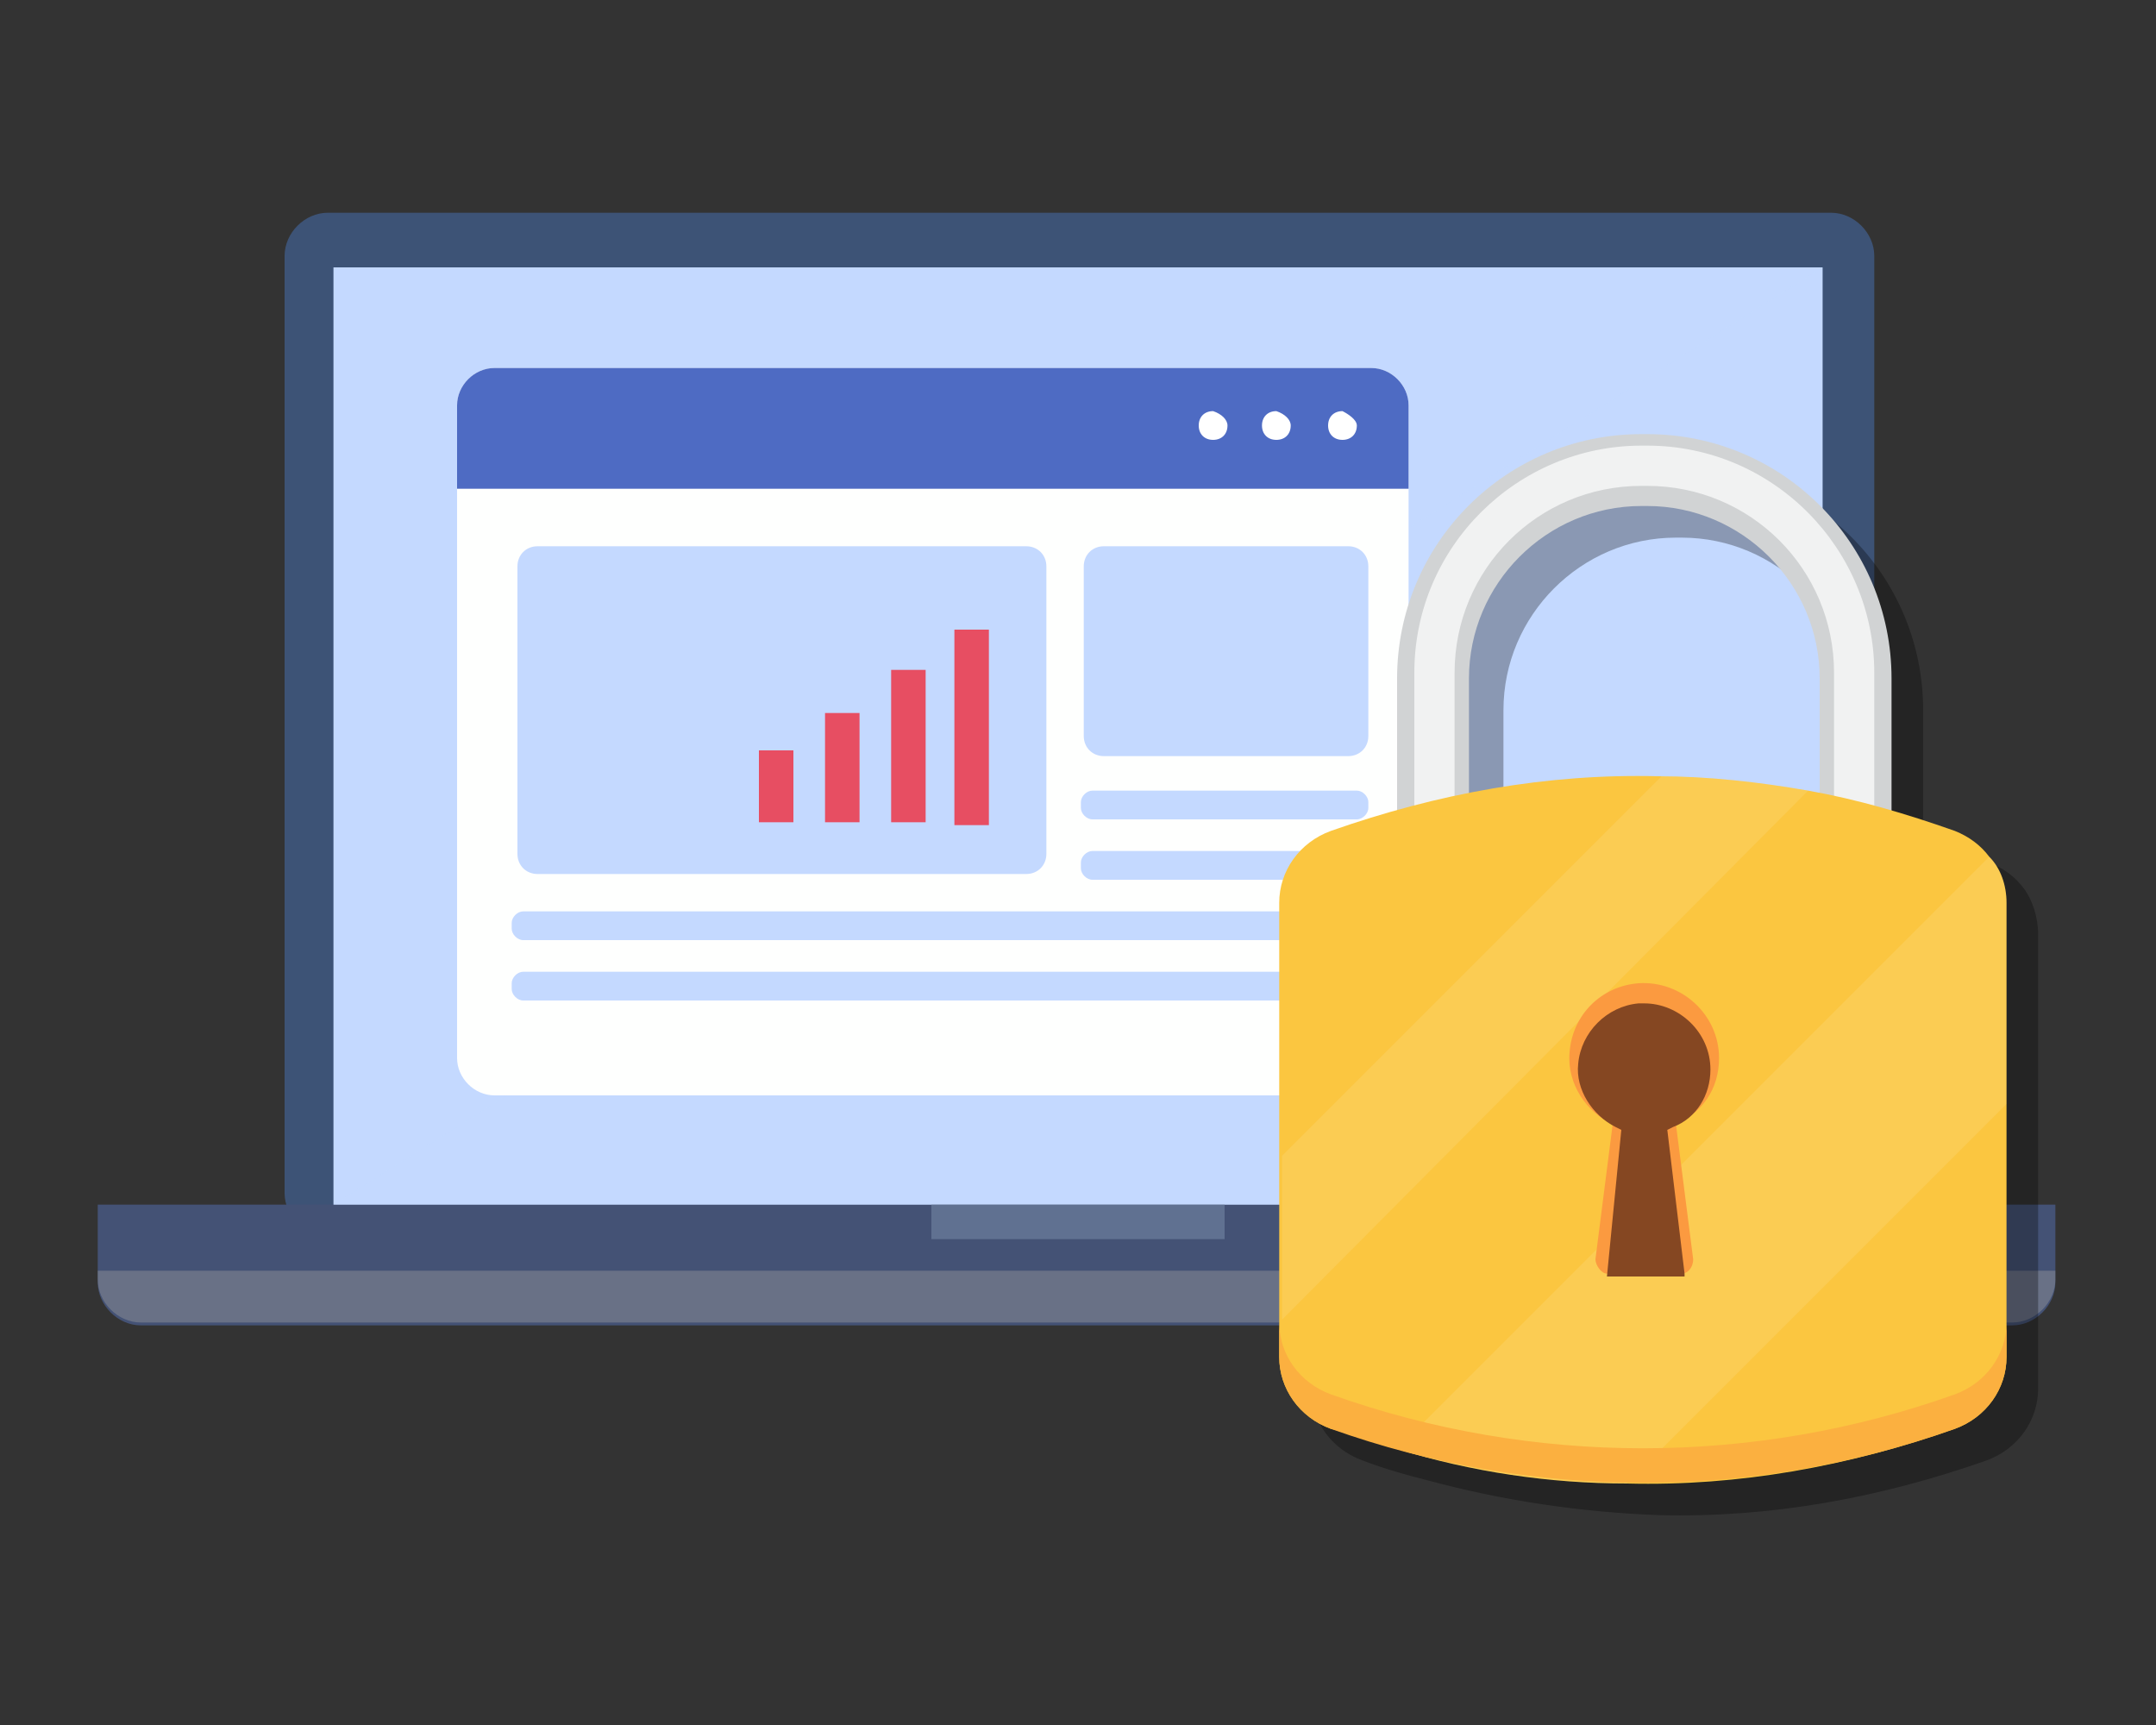 <?xml version="1.0" encoding="utf-8"?>
<!-- Generator: Adobe Illustrator 24.3.0, SVG Export Plug-In . SVG Version: 6.00 Build 0)  -->
<svg version="1.1" id="Layer_1" xmlns="http://www.w3.org/2000/svg" xmlns:xlink="http://www.w3.org/1999/xlink" x="0px" y="0px"
	 viewBox="0 0 75 60" style="enable-background:new 0 0 75 60;" xml:space="preserve">
<rect x="0" y="0" width="75" height="60" fill="#333333" stroke="none"/>
<style type="text/css">
	.st0{fill:#3D5376;}
	.st1{fill:#C4D9FF;}
	.st2{fill:#445275;}
	.st3{fill:#607191;}
	.st4{opacity:0.4;fill:#A0A0A0;}
	.st5{opacity:0.4;fill:#C4D9FF;}
	.st6{fill:#FEFFFE;}
	.st7{fill:#4E6BC3;}
	.st8{fill:#FFFFFF;}
	.st9{fill:#E74E62;}
	.st10{opacity:0.3;}
	.st11{fill:#D1D3D4;}
	.st12{fill:#F1F2F2;}
	.st13{fill:#FBC640;}
	.st14{opacity:0.1;}
	.st15{fill:#FB9A40;}
	.st16{fill:#854722;}
	.st17{fill:#FBB040;}
</style>
<g>
	<g>
		<g>
			<g>
				<g>
					<g>
						<path class="st0" d="M65.2,41.5c0,0.8-0.7,1.5-1.5,1.5H11.4c-0.8,0-1.5-0.7-1.5-1.5V8.9c0-0.8,0.7-1.5,1.5-1.5h52.3
							c0.8,0,1.5,0.7,1.5,1.5V41.5z"/>
						<rect x="11.6" y="9.3" class="st1" width="51.8" height="33.7"/>
						<path class="st2" d="M3.4,41.9v2.7c0,0.8,0.7,1.5,1.5,1.5h65.1c0.8,0,1.5-0.7,1.5-1.5v-2.7H3.4z"/>
						<rect x="32.4" y="41.9" class="st3" width="10.2" height="1.2"/>
						<path class="st4" d="M3.4,44.5c0,0.8,0.7,1.5,1.5,1.5h65.1c0.8,0,1.5-0.7,1.5-1.5v-0.3H3.4V44.5z"/>
					</g>
				</g>
				<polygon class="st5" points="63.4,9.3 63.4,41.9 11.6,41.9 				"/>
			</g>
		</g>
		<g>
			<g>
				<path class="st6" d="M49,36.8c0,0.7-0.6,1.3-1.3,1.3H17.2c-0.7,0-1.3-0.6-1.3-1.3V14.1c0-0.7,0.6-1.3,1.3-1.3h30.5
					c0.7,0,1.3,0.6,1.3,1.3V36.8z"/>
				<g>
					<g>
						<path class="st1" d="M47.6,25.6c0,0.4-0.3,0.7-0.7,0.7h-8.5c-0.4,0-0.7-0.3-0.7-0.7v-5.9c0-0.4,0.3-0.7,0.7-0.7h8.5
							c0.4,0,0.7,0.3,0.7,0.7V25.6z"/>
					</g>
					<g>
						<path class="st1" d="M36.4,29.7c0,0.4-0.3,0.7-0.7,0.7h-17c-0.4,0-0.7-0.3-0.7-0.7v-10c0-0.4,0.3-0.7,0.7-0.7h17
							c0.4,0,0.7,0.3,0.7,0.7V29.7z"/>
					</g>
					<g>
						<g>
							<path class="st1" d="M47.6,28.1c0,0.2-0.2,0.4-0.4,0.4H38c-0.2,0-0.4-0.2-0.4-0.4v-0.2c0-0.2,0.2-0.4,0.4-0.4h9.2
								c0.2,0,0.4,0.2,0.4,0.4V28.1z"/>
						</g>
						<g>
							<path class="st1" d="M47.6,30.2c0,0.2-0.2,0.4-0.4,0.4H38c-0.2,0-0.4-0.2-0.4-0.4V30c0-0.2,0.2-0.4,0.4-0.4h9.2
								c0.2,0,0.4,0.2,0.4,0.4V30.2z"/>
						</g>
						<g>
							<path class="st1" d="M47.6,32.3c0,0.2-0.2,0.4-0.4,0.4h-29c-0.2,0-0.4-0.2-0.4-0.4v-0.2c0-0.2,0.2-0.4,0.4-0.4h29
								c0.2,0,0.4,0.2,0.4,0.4V32.3z"/>
						</g>
						<g>
							<path class="st1" d="M47.6,34.4c0,0.2-0.2,0.4-0.4,0.4h-29c-0.2,0-0.4-0.2-0.4-0.4v-0.2c0-0.2,0.2-0.4,0.4-0.4h29
								c0.2,0,0.4,0.2,0.4,0.4V34.4z"/>
						</g>
					</g>
				</g>
				<path class="st7" d="M47.7,12.8H17.2c-0.7,0-1.3,0.6-1.3,1.3V17H49v-2.9C49,13.4,48.4,12.8,47.7,12.8z"/>
				<g>
					<path class="st8" d="M42.7,14.8c0,0.3-0.2,0.5-0.5,0.5c-0.3,0-0.5-0.2-0.5-0.5c0-0.3,0.2-0.5,0.5-0.5
						C42.5,14.4,42.7,14.6,42.7,14.8z"/>
					<path class="st8" d="M44.9,14.8c0,0.3-0.2,0.5-0.5,0.5c-0.3,0-0.5-0.2-0.5-0.5c0-0.3,0.2-0.5,0.5-0.5
						C44.7,14.4,44.9,14.6,44.9,14.8z"/>
					<path class="st8" d="M47.2,14.8c0,0.3-0.2,0.5-0.5,0.5c-0.3,0-0.5-0.2-0.5-0.5c0-0.3,0.2-0.5,0.5-0.5
						C46.9,14.4,47.2,14.6,47.2,14.8z"/>
				</g>
			</g>
			<g>
				<rect x="26.4" y="26.1" class="st9" width="1.2" height="2.5"/>
				<rect x="28.7" y="24.8" class="st9" width="1.2" height="3.8"/>
				<rect x="31" y="23.3" class="st9" width="1.2" height="5.3"/>
				<rect x="33.2" y="21.9" class="st9" width="1.2" height="6.8"/>
			</g>
		</g>
	</g>
	<path class="st10" d="M70.4,30.9c-0.3-0.4-0.7-0.7-1.2-0.9c-0.7-0.3-1.5-0.5-2.3-0.7v-4.6c0-4.7-3.8-8.5-8.5-8.5h-0.2
		c-4.7,0-8.5,3.8-8.5,8.5v4.6c-0.8,0.2-1.5,0.5-2.3,0.7c-1.1,0.4-1.8,1.4-1.8,2.5v15.8c0,1.1,0.7,2.1,1.8,2.5
		c0.8,0.3,1.5,0.5,2.3,0.7c2.6,0.7,5.3,1.1,8,1.2c3.9,0.1,7.7-0.6,11.4-1.9c1.1-0.4,1.8-1.4,1.8-2.5V32.5
		C70.9,31.9,70.7,31.3,70.4,30.9z M58.9,28.1c-2.2,0-4.5,0.2-6.6,0.6v-4c0-3.3,2.7-6,6-6h0.2c3.3,0,6,2.7,6,6v4
		c-0.1,0-0.2,0-0.4-0.1C62.3,28.3,60.6,28.1,58.9,28.1z"/>
	<path class="st11" d="M57.3,15.1h-0.2c-4.7,0-8.5,3.8-8.5,8.5v7.8h2.5v-7.8c0-3.3,2.7-6,6-6h0.2c3.3,0,6,2.7,6,6v7.8h2.5v-7.8
		C65.8,18.9,62,15.1,57.3,15.1z"/>
	<path class="st12" d="M63.8,30.7v-7.3c0-3.6-2.9-6.5-6.5-6.5h-0.2c-3.6,0-6.5,2.9-6.5,6.5v7.3h-1.4v-7.3c0-4.4,3.6-7.9,7.9-7.9h0.2
		c4.4,0,7.9,3.6,7.9,7.9v7.3H63.8z"/>
	<path class="st13" d="M69.8,31.4v15.8c0,1.1-0.7,2.1-1.8,2.5c-3.7,1.3-7.5,2-11.4,1.9c-2.7,0-5.4-0.4-8-1.2
		c-0.8-0.2-1.5-0.5-2.3-0.7c-1.1-0.4-1.8-1.4-1.8-2.5V31.4c0-1.1,0.7-2.1,1.8-2.5c3.7-1.3,7.5-2,11.4-1.9c1.7,0,3.5,0.2,5.2,0.5
		c1.7,0.3,3.4,0.8,5.1,1.4c0.5,0.2,0.9,0.5,1.2,0.9C69.6,30.2,69.8,30.8,69.8,31.4z"/>
	<g class="st14">
		<path class="st8" d="M62.9,27.5L44.6,45.9v-5.7L57.8,27C59.5,27,61.2,27.2,62.9,27.5z"/>
		<path class="st8" d="M69.8,31.4v7L56.6,51.6c-2.7,0-5.4-0.4-8-1.2l20.6-20.6C69.6,30.2,69.8,30.8,69.8,31.4z"/>
	</g>
	<g>
		<path class="st15" d="M59.8,36.8c0-1.5-1.3-2.7-2.8-2.6c-1.3,0.1-2.3,1.1-2.4,2.4c-0.1,1.1,0.6,2.1,1.5,2.5l-0.6,4.7
			c0,0.2,0.2,0.5,0.4,0.5h1.3h1.3c0.2,0,0.4-0.2,0.4-0.5l-0.6-4.7C59.2,38.7,59.8,37.9,59.8,36.8z"/>
		<path class="st16" d="M55.9,44.4C55.9,44.4,55.9,44.3,55.9,44.4C55.9,44.3,55.9,44.3,55.9,44.4l0.5-5.1l-0.2-0.1
			c-0.8-0.4-1.4-1.3-1.3-2.2c0.1-1.1,1-2,2.1-2.1c0.1,0,0.1,0,0.2,0c1.2,0,2.3,1,2.3,2.3c0,0.9-0.5,1.7-1.3,2l-0.2,0.1l0.6,5
			c0,0,0,0,0,0.1c0,0,0,0-0.1,0H55.9z"/>
	</g>
	<path class="st17" d="M68,48.5c-7,2.5-14.7,2.5-21.7,0c-1.1-0.4-1.8-1.4-1.8-2.5v1.2c0,1.1,0.7,2.1,1.8,2.5c7,2.5,14.7,2.5,21.7,0
		c1.1-0.4,1.8-1.4,1.8-2.5V46C69.8,47.1,69.1,48.1,68,48.5z"/>
</g>
</svg>
